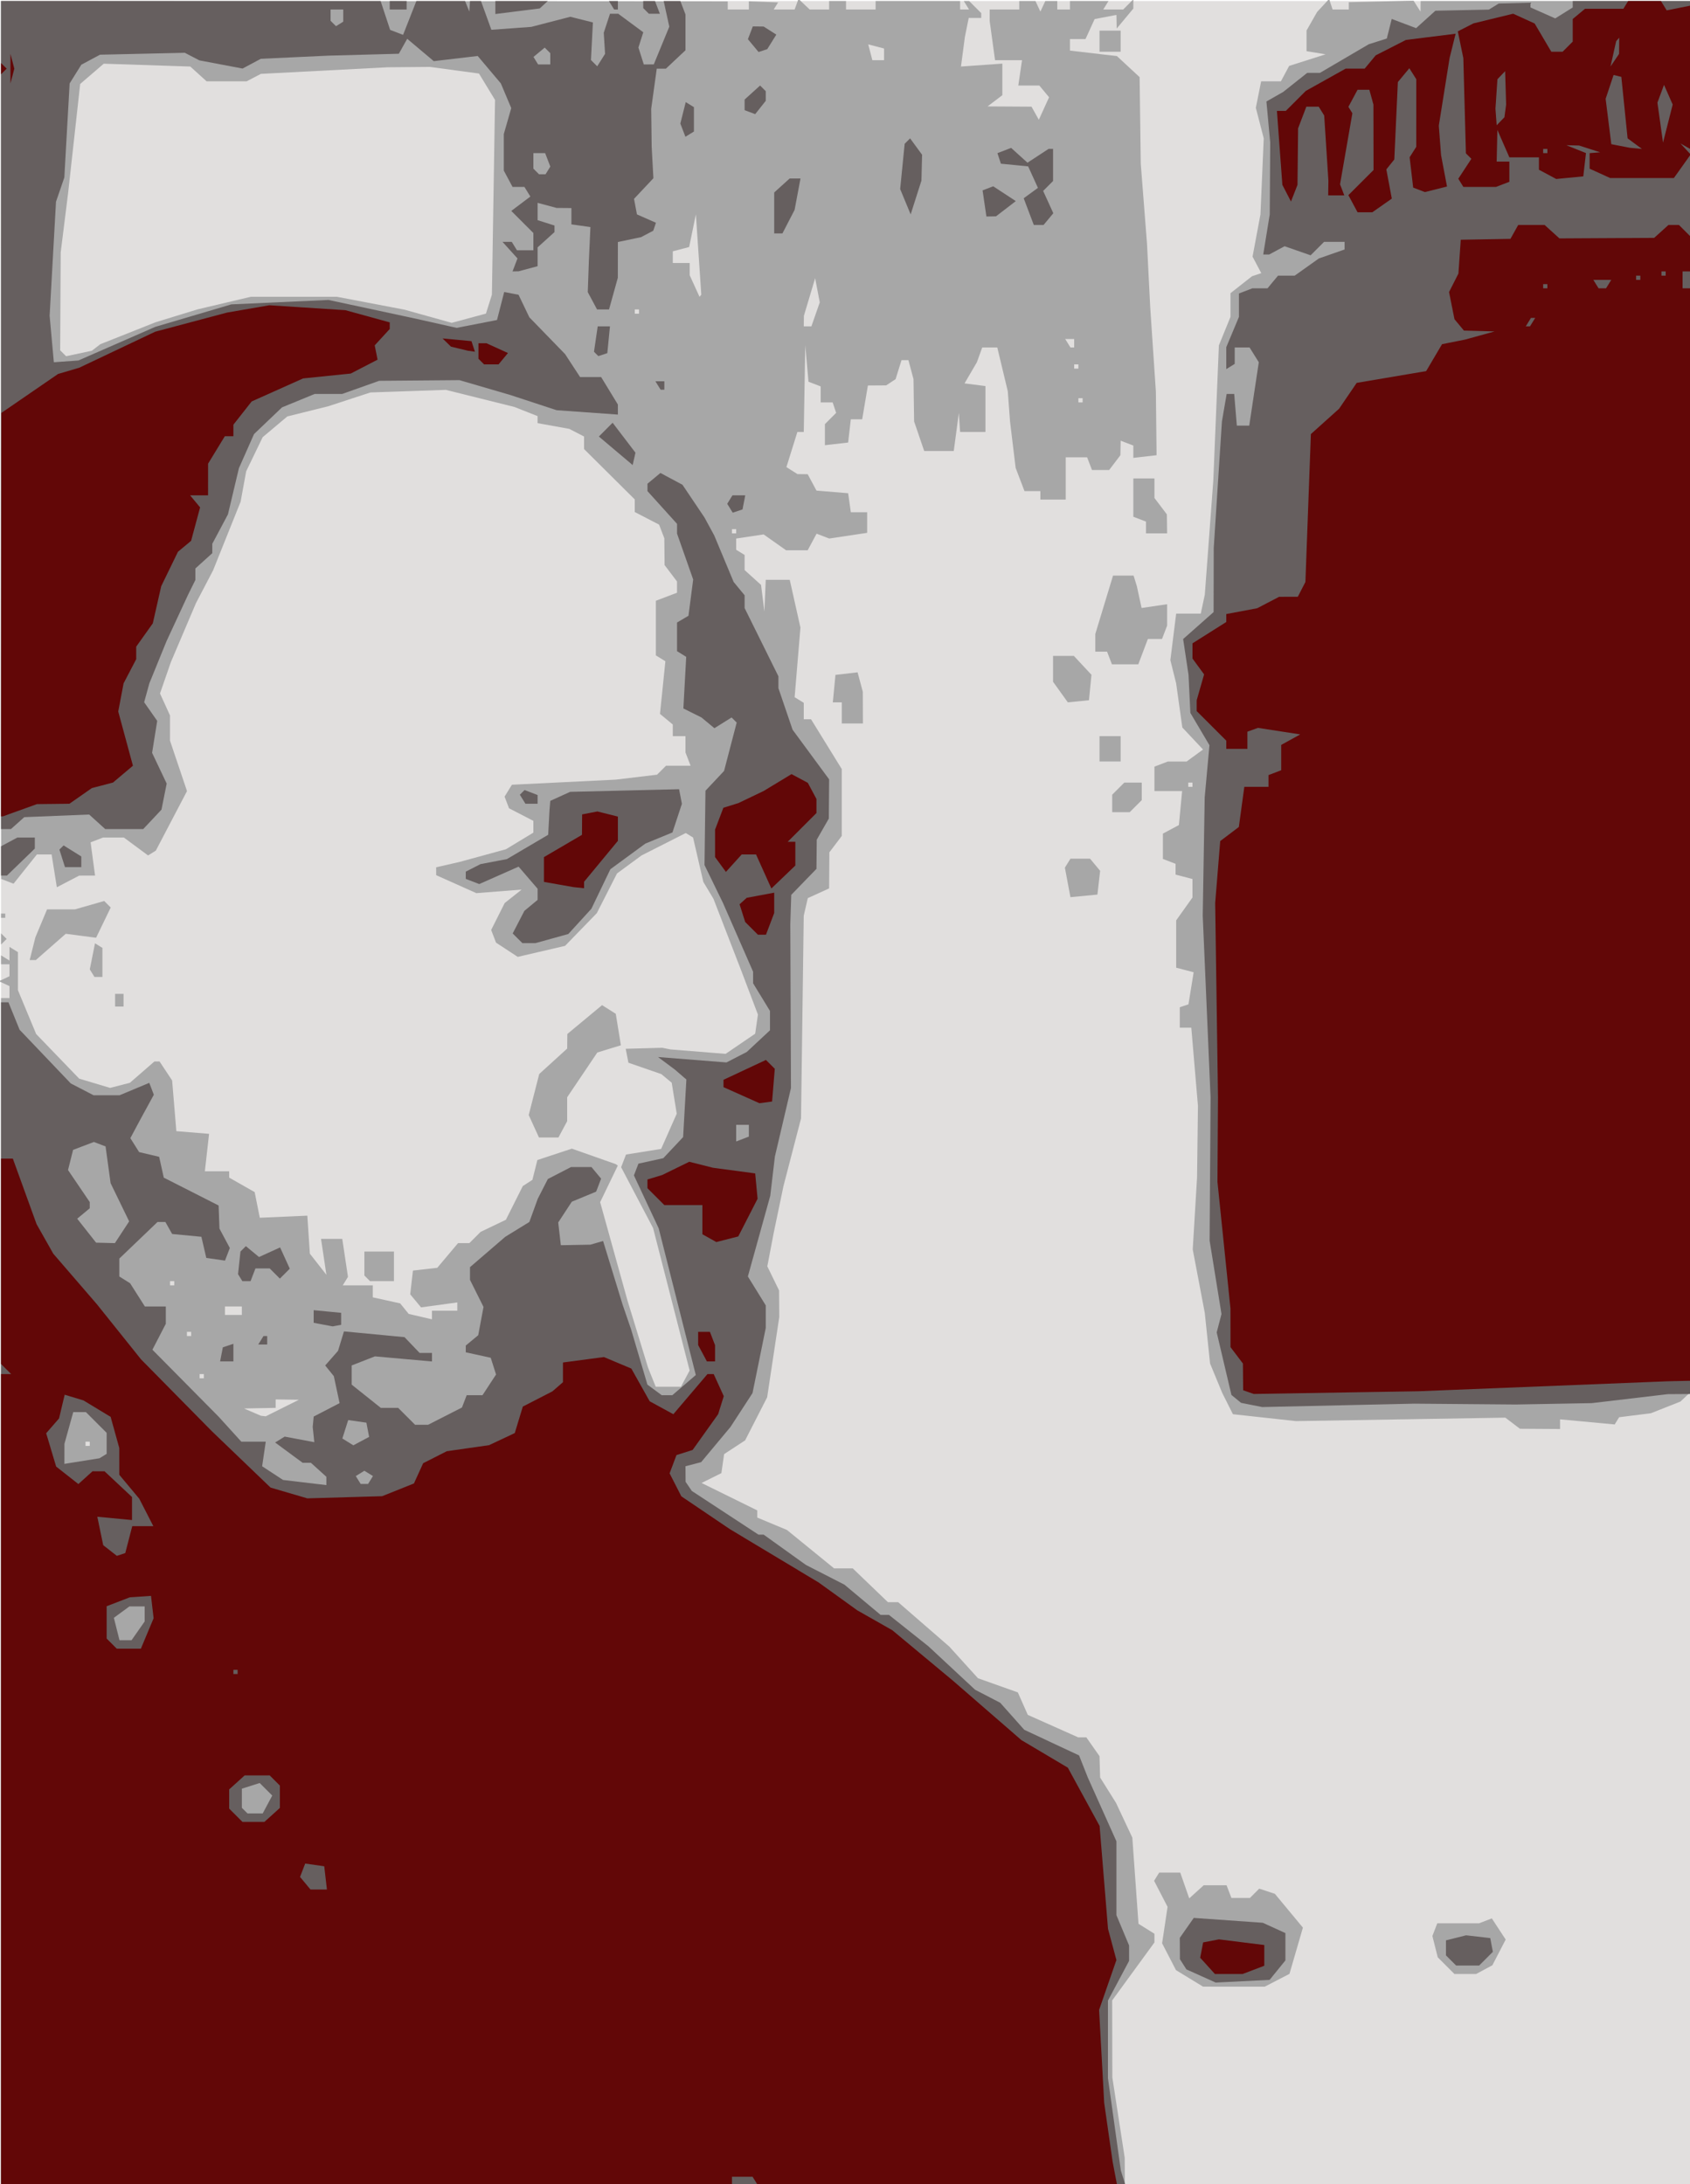 <?xml version="1.0" encoding="UTF-8" standalone="no"?>
<!-- Created with Inkscape (http://www.inkscape.org/) -->

<svg
   version="1.1"
   id="svg1"
   width="533.333"
   height="689.333"
   viewBox="0 0 533.333 689.333"
   sodipodi:docname="raw.svg"
   inkscape:version="1.3 (0e150ed6c4, 2023-07-21)"
   xmlns:inkscape="http://www.inkscape.org/namespaces/inkscape"
   xmlns:sodipodi="http://sodipodi.sourceforge.net/DTD/sodipodi-0.dtd"
   xmlns="http://www.w3.org/2000/svg"
   xmlns:svg="http://www.w3.org/2000/svg">
  <defs
     id="defs1" />
  <sodipodi:namedview
     id="namedview1"
     pagecolor="#505050"
     bordercolor="#eeeeee"
     borderopacity="1"
     inkscape:showpageshadow="0"
     inkscape:pageopacity="0"
     inkscape:pagecheckerboard="0"
     inkscape:deskcolor="#505050"
     showgrid="false"
     inkscape:zoom="0.82996662"
     inkscape:cx="202.41778"
     inkscape:cy="392.18445"
     inkscape:window-width="1840"
     inkscape:window-height="1051"
     inkscape:window-x="-9"
     inkscape:window-y="-9"
     inkscape:window-maximized="1"
     inkscape:current-layer="g1" />
  <g
     inkscape:groupmode="layer"
     inkscape:label="Image"
     id="g1">
    <g
       id="g2"
       transform="translate(0.324,0.333)">
      <path
         style="fill:#e1dfde"
         d="M 0,344.667 V 0 H 266.667 533.333 V 344.667 689.333 H 266.667 0 Z"
         id="path5" />
      <path
         style="fill:#a7a7a7"
         d="M 0,502 V 314.667 h 1.333 1.333 v -1.889 -1.889 l -1.667,-0.778 -1.667,-0.778 1.667,-0.778 1.667,-0.778 v -1.889 -1.889 H 1.333 0 v -1.412 -1.412 l 1.333,0.824 1.333,0.824 v -2.157 -2.157 l 1.333,0.824 1.333,0.824 v 6.007 6.007 l 2.874,6.914 2.874,6.914 6.792,7.046 6.792,7.046 4.879,1.462 4.879,1.462 3.121,-0.807 3.121,-0.807 3.874,-3.368 3.874,-3.368 h 0.805 0.805 l 1.987,3 1.987,3 0.667,8 0.667,8 5.163,0.424 5.163,0.424 -0.666,5.91 -0.666,5.91 h 3.836 3.836 l 0.008,1 0.008,1 4.015,2.285 4.015,2.285 0.809,4.046 0.809,4.046 7.501,-0.331 7.501,-0.331 0.399,6 0.399,6 2.612,3.333 2.612,3.333 -0.849,-5.667 -0.849,-5.667 h 3.352 3.352 l 0.899,5.996 0.899,5.996 -0.826,1.337 -0.826,1.337 h 4.745 4.745 v 1.894 1.894 l 4.314,0.948 4.314,0.948 1.352,1.665 1.352,1.665 3.667,0.852 3.667,0.852 v -1.359 -1.359 h 4 4 v -1.308 -1.308 l -5.718,0.784 -5.718,0.784 -1.711,-2.062 -1.711,-2.062 0.43,-3.747 0.43,-3.747 3.841,-0.439 3.841,-0.439 3.277,-3.895 3.277,-3.895 h 1.786 1.786 l 1.773,-1.773 1.773,-1.773 3.989,-1.909 3.989,-1.909 2.667,-5.318 2.667,-5.318 1.518,-0.983 1.518,-0.983 0.785,-3.127 0.785,-3.127 5.437,-1.794 5.437,-1.794 6.928,2.44 6.928,2.44 0.324,0.233 0.324,0.233 -2.787,5.769 -2.787,5.769 4.297,15.462 4.297,15.462 3.268,10.667 3.268,10.667 1.203,3 1.203,3 h 3.982 3.982 l 1.371,-2.561 1.371,-2.561 -5.765,-22.482 -5.765,-22.482 -5.044,-9.599 -5.044,-9.599 0.768,-2.001 0.768,-2.001 5.546,-0.887 5.546,-0.887 2.46,-5.562 2.46,-5.562 -0.793,-4.887 -0.793,-4.887 -1.636,-1.358 -1.636,-1.358 -5.193,-1.796 -5.193,-1.796 -0.431,-2.201 -0.431,-2.201 5.764,-0.158 5.764,-0.158 1.311,0.262 1.311,0.262 8.689,0.698 8.689,0.698 4.667,-3.181 4.667,-3.181 0.434,-3.018 0.434,-3.018 -2.631,-6.936 -2.631,-6.936 -4.386,-11.333 -4.386,-11.333 -1.601,-2.667 -1.601,-2.667 -1.617,-7.004 -1.617,-7.004 -1.149,-0.71 -1.149,-0.71 -6.985,3.539 -6.985,3.539 -3.868,2.842 -3.868,2.842 -3.185,6.264 -3.185,6.264 -5.013,5.163 -5.013,5.163 -7.463,1.737 -7.463,1.737 -3.425,-2.244 -3.425,-2.244 -0.769,-2.004 -0.769,-2.004 2.135,-4.249 2.135,-4.249 2.678,-2.123 2.678,-2.123 -7.155,0.564 -7.155,0.564 -6.333,-2.837 -6.333,-2.837 v -1.246 -1.246 l 3.667,-0.837 3.667,-0.837 7.333,-2.005 7.333,-2.005 4.333,-2.625 4.333,-2.625 v -1.857 -1.857 l -3.838,-1.985 -3.838,-1.985 -0.705,-1.837 -0.705,-1.837 1.157,-1.879 1.157,-1.879 16.386,-0.805 16.386,-0.805 6.519,-0.781 6.519,-0.781 1.414,-1.414 1.414,-1.414 h 3.876 3.876 l -0.809,-2.109 -0.809,-2.109 v -2.558 -2.558 h -2 -2 v -1.837 -1.837 l -2.019,-1.675 -2.019,-1.675 0.851,-8.307 0.851,-8.307 -1.499,-0.926 -1.499,-0.926 v -8.621 -8.621 l 3.333,-1.267 3.333,-1.267 v -1.778 -1.778 l -1.958,-2.588 -1.958,-2.588 -0.042,-4.224 -0.042,-4.224 -0.828,-2.158 -0.828,-2.158 -3.838,-1.985 -3.838,-1.985 v -1.991 -1.991 l -8,-7.95 -8,-7.95 v -1.978 -1.978 l -2.333,-1.205 -2.333,-1.205 -5,-0.903 -5,-0.903 v -1.111 -1.111 l -3.667,-1.447 -3.667,-1.447 -10.807,-2.694 -10.807,-2.694 -11.916,0.412 -11.916,0.412 -6.611,2.167 -6.611,2.167 -6.489,1.616 -6.489,1.616 -3.889,3.272 -3.889,3.272 -2.601,5.383 -2.601,5.383 -0.878,4.795 -0.878,4.795 -4.345,10.839 -4.345,10.839 -2.697,5.161 -2.697,5.161 -3.971,9.333 -3.971,9.333 -1.708,4.934 -1.708,4.934 1.577,3.462 1.577,3.462 v 3.979 3.979 l 2.683,7.963 2.683,7.963 -4.923,9.398 -4.923,9.398 -1.22,0.754 -1.22,0.754 -3.819,-2.824 -3.819,-2.824 h -3.278 -3.278 l -1.97,0.756 -1.97,0.756 0.703,5.244 0.703,5.244 -2.509,0.008 -2.509,0.008 -3.521,1.837 -3.521,1.837 -0.828,-5.179 -0.828,-5.179 -2.318,3e-5 -2.318,4e-5 -3.685,4.618 -3.685,4.618 L 2.005,277.817 0.045,277.065 0.012,138.517 -0.021,-0.031 114.656,0.037 229.333,0.104 V 1.386 2.667 h 3.333 3.333 V 1.374 0.081 l 4.613,0.173 4.613,0.173 -0.692,1.119 -0.692,1.119 h 3.301 3.301 l 0.611,-1.667 0.611,-1.667 1.767,1.667 1.767,1.667 h 3.067 3.067 V 1.333 0 h 2.667 2.667 v 1.333 1.333 h 4.667 4.667 V 1.333 0 h 13.333 13.333 v 1.333 1.333 h 1.412 1.412 L 304.667,1.333 303.843,0 h 0.841 0.841 l 1.905,1.905 1.905,1.905 v 0.762 0.762 h -1.975 -1.975 l -0.606,3 -0.606,3 -0.617,4.667 -0.617,4.667 6.53,-0.462 6.53,-0.462 v 4.982 4.982 l -2.333,1.771 -2.333,1.771 6.934,0.042 6.934,0.042 1.156,2.065 1.156,2.065 1.617,-3.548 1.617,-3.548 -1.536,-1.851 -1.536,-1.851 h -3.321 -3.321 l 0.587,-4 0.587,-4 h -4.255 -4.255 l -0.848,-6.186 -0.848,-6.186 V 4.481 2.667 h 4.667 4.667 V 1.333 0 h 2.556 2.556 l 0.778,1.667 0.778,1.667 0.778,-1.667 L 329.556,0 h 1.889 1.889 v 1.333 1.333 h 2 2 V 1.333 0 h 6.079 6.079 l -0.824,1.333 -0.824,1.333 h 3.145 3.145 l 1.6,-1.6 1.6,-1.6 V 0.919 2.371 l -2.622,3.148 -2.622,3.148 -0.044,-2.148 -0.044,-2.148 -3.442,0.658 -3.442,0.658 -1.438,3.157 L 342.239,12 h -2.453 -2.453 v 1.816 1.816 l 7.414,0.871 7.414,0.871 3.578,3.318 3.578,3.318 0.181,13.661 0.181,13.661 0.988,12.667 0.988,12.667 0.505,10 0.506,10 0.893,13.333 0.893,13.333 0.108,10 0.108,10 -3.667,0.422 -3.667,0.422 v -1.946 -1.946 l -2,-0.767 -2,-0.767 -0.042,2.291 -0.042,2.291 -1.771,2.333 L 349.706,148 h -2.71 -2.71 l -0.767,-2 -0.767,-2 H 339.375 336 v 6.667 6.667 h -4 -4 V 156 154.667 h -2.505 -2.505 L 321.592,151 320.195,147.333 319.308,140 l -0.887,-7.333 -0.354,-4.764 -0.354,-4.764 -1.656,-6.902 -1.656,-6.902 h -2.378 -2.378 l -0.843,2.333 -0.843,2.333 -1.947,3.333 -1.947,3.333 3.301,0.422 3.301,0.422 V 128.755 136 h -4 -4 l -0.2,-3 -0.2,-3 -0.8,6 -0.8,6 h -4.667 -4.667 l -1.591,-4.667 -1.591,-4.667 L 288.057,126 l -0.093,-6.667 -0.804,-3 -0.804,-3 h -1.088 -1.088 l -0.936,3 -0.936,3 -1.487,0.98 -1.487,0.98 -2.883,0.02 -2.883,0.02 -0.901,5.333 -0.901,5.333 h -1.794 -1.794 l -0.422,3.667 -0.422,3.667 -3.667,0.422 -3.667,0.422 v -3.327 -3.327 l 1.774,-1.774 1.774,-1.774 -0.552,-1.655 -0.552,-1.655 h -1.889 -1.889 v -2.524 -2.524 l -1.92,-0.737 -1.92,-0.737 -0.514,-5.739 -0.514,-5.739 -0.233,13.667 -0.233,13.667 h -1.009 -1.009 l -1.73,5.543 -1.73,5.543 1.739,1.103 1.739,1.103 1.62,0.02 1.62,0.02 1.384,2.586 1.384,2.586 4.996,0.414 4.996,0.414 0.426,3 0.426,3 h 2.574 2.574 v 3.252 3.252 l -5.984,0.897 -5.984,0.897 -1.996,-0.766 -1.996,-0.766 -1.401,2.617 -1.401,2.617 h -3.414 -3.414 l -3.539,-2.499 -3.539,-2.499 -4.333,0.65 -4.333,0.65 v 1.77 1.77 l 1.333,0.824 1.333,0.824 v 2.381 2.381 l 2.593,2.346 2.593,2.346 0.527,4.194 0.527,4.194 0.213,-5 0.213,-5 h 3.788 3.788 l 1.686,7.535 1.686,7.535 -0.915,10.986 -0.915,10.986 1.441,0.891 1.441,0.891 v 2.588 2.588 h 1.144 1.144 l 4.856,7.868 4.856,7.868 v 10.544 10.544 l -1.958,2.588 -1.958,2.588 -0.042,5.695 -0.042,5.695 -3.365,1.533 -3.365,1.533 -0.639,2.771 -0.639,2.771 -0.428,32 -0.428,32 -2.769,10.667 -2.769,10.667 -1.531,7.333 -1.531,7.333 -1.02,5.333 -1.02,5.333 1.856,3.802 1.856,3.802 0.031,4.198 0.031,4.198 -1.912,12.667 -1.912,12.667 -3.473,6.792 -3.473,6.792 -3.319,2.175 -3.319,2.175 -0.43,2.999 -0.43,2.999 -3.128,1.553 -3.128,1.553 8.795,4.33 8.795,4.33 v 1.132 1.132 l 4.68,1.955 4.68,1.955 7.442,6.063 7.442,6.063 h 2.943 2.943 l 5.55,5.333 5.55,5.333 h 1.615 1.615 l 8.063,7 8.063,7 4.529,5 4.529,5 6.289,2.234 6.289,2.234 1.57,3.547 1.57,3.547 7.96,3.552 7.96,3.552 h 1.282 1.282 l 2.076,2.963 2.076,2.963 0.097,3.37 0.098,3.37 2.506,4 2.506,4 2.573,5.481 2.573,5.481 0.973,13.601 0.973,13.601 2.517,1.572 2.517,1.572 v 1.374 1.374 l -6.667,9.144 -6.667,9.144 0.024,12.16 0.024,12.16 1.952,12.667 1.952,12.667 0.024,4.333 0.024,4.333 H 177.333 0 Z m 28,-46.667 v -0.667 h -0.667 -0.667 v 0.667 0.667 h 0.667 0.667 z m 60.762,-11.28 5.238,-2.614 -3.667,-0.053 -3.667,-0.053 v 1.333 1.333 l -5,0.094 -5,0.094 2.667,1.146 2.667,1.146 0.762,0.094 0.762,0.094 z M 64,434 v -0.667 h -0.667 -0.667 v 0.667 0.667 h 0.667 0.667 z m -4,-13.333 v -0.667 h -0.667 -0.667 v 0.667 0.667 h 0.667 0.667 z m 16,-7.333 v -1.333 h -2.667 -2.667 v 1.333 1.333 h 2.667 2.667 z m -21.333,-8.667 v -0.667 h -0.667 -0.667 v 0.667 0.667 h 0.667 0.667 z M 232,167.333 v -0.667 h -0.667 -0.667 V 167.333 168 h 0.667 0.667 z M 341.333,126 v -0.667 h -0.667 -0.667 V 126 v 0.667 h 0.667 0.667 z m -1.333,-10.667 v -0.667 h -0.667 -0.667 V 115.333 116 h 0.667 0.667 z m -310,-6.004 1.333,-1.029 8.72,-3.463 8.72,-3.463 6.613,-2.03 6.613,-2.03 8.416,-1.99 8.416,-1.99 13.584,2.28e-4 13.584,2.29e-4 10.667,2.033 10.667,2.033 7.441,2.079 7.441,2.079 5.407,-1.456 5.407,-1.456 0.942,-2.99 0.942,-2.99 0.494,-30.73 0.494,-30.73 -2.532,-4.163 -2.532,-4.163 -7.751,-1.048 -7.751,-1.048 -6.667,0.058 -6.667,0.058 -20,1.041 -20,1.041 -2.246,1.175 -2.246,1.175 H 71.193 64.877 L 62.302,23 59.727,20.667 46.072,20.218 32.417,19.769 l -3.718,3.198 -3.718,3.198 -1.909,17.251 -1.909,17.251 -1.166,9.333 -1.166,9.333 -0.082,15.444 -0.082,15.444 0.936,0.936 0.936,0.936 4.064,-0.867 4.064,-0.867 z M 338.667,108 v -1.333 h -1.412 -1.412 l 0.824,1.333 0.824,1.333 h 0.588 0.588 z m -81.608,-9.119 1.32,-3.786 -0.729,-3.813 -0.729,-3.813 -1.774,5.932 -1.774,5.932 -0.02,1.667 -0.02,1.667 h 1.203 1.203 z M 201.333,98 V 97.333 h -0.667 -0.667 v 0.667 0.667 h 0.667 0.667 z m 18.804,-18 -0.854,-12.667 -1.063,5.148 -1.063,5.148 -2.579,0.674 -2.579,0.674 v 1.844 1.844 h 2.667 2.667 v 1.937 1.937 l 1.55,3.402 1.55,3.402 0.279,-0.339 0.279,-0.339 z m 58.529,-63.178 v -1.844 l -2.498,-0.653 -2.498,-0.653 0.653,2.498 0.653,2.498 h 1.844 1.845 z m 96.398,607.232 -4.269,-2.603 -2.19,-4.235 -2.19,-4.235 0.863,-5.753 0.863,-5.753 -2.126,-4.11 -2.126,-4.11 0.8,-1.294 0.8,-1.294 h 3.324 3.324 l 1.418,4.067 1.418,4.067 2.284,-2.067 2.284,-2.067 h 3.604 3.604 l 0.767,2 0.767,2 h 2.924 2.924 l 1.466,-1.466 1.466,-1.466 2.468,0.814 2.468,0.814 4.423,5.336 4.423,5.336 -2.122,7.299 -2.122,7.299 -3.902,2.018 -3.902,2.018 -9.733,-0.005 -9.733,-0.005 z m 80.969,-4.02 -2.633,-2.633 -0.844,-3.364 -0.844,-3.364 0.769,-2.003 0.769,-2.003 h 6.599 6.599 l 2.01,-0.771 2.01,-0.771 2.186,3.336 2.186,3.336 -2.101,4.062 -2.101,4.062 -2.565,1.373 -2.565,1.373 h -3.421 -3.421 z m 20.996,-171.202 -2.304,-1.75 -33.03,0.546 -33.03,0.546 -9.951,-1.087 -9.951,-1.087 -1.675,-3.333 -1.675,-3.333 -1.931,-4.667 -1.931,-4.667 -0.836,-8 -0.836,-8 -1.9,-10 -1.9,-10 0.681,-11.333 0.681,-11.333 0.142,-11.333 0.142,-11.333 -1.048,-12.333 -1.048,-12.333 h -1.815 -1.815 v -3.222 -3.222 l 1.365,-0.455 1.365,-0.455 0.822,-5.066 0.822,-5.066 -2.758,-0.721 -2.758,-0.721 v -7.464 -7.464 l 2.571,-3.611 2.571,-3.611 v -2.919 -2.919 l -2.667,-0.697 -2.667,-0.697 v -1.702 -1.702 l -2,-0.767 -2,-0.767 v -3.995 -3.995 l 2.524,-1.351 2.524,-1.351 0.511,-5.363 0.511,-5.363 h -4.369 -4.369 v -3.857 -3.857 l 2.109,-0.809 2.109,-0.809 h 2.969 2.969 l 2.588,-1.893 2.588,-1.893 -3.267,-3.478 -3.267,-3.478 -0.974,-6.963 -0.974,-6.963 -0.913,-3.661 -0.913,-3.661 0.917,-7.339 0.917,-7.339 h 3.879 3.879 l 0.64,-3 0.64,-3 1.338,-18 1.338,-18 0.882,-21.333 0.882,-21.333 1.832,-4.496 1.832,-4.496 v -3.74 -3.74 l 3.4,-2.675 3.4,-2.675 1.458,-0.486 1.458,-0.486 -1.377,-2.603 -1.377,-2.603 1.246,-6.667 1.246,-6.667 0.518,-12 0.518,-12 -1.247,-4.819 -1.247,-4.819 0.836,-4.181 0.836,-4.181 h 3.12 3.12 l 1.302,-2.432 1.302,-2.432 5.745,-1.831 5.745,-1.831 -3,-0.496 -3,-0.496 V 12.556 9.297 l 1.667,-2.93 1.667,-2.93 1.893,-2.04 1.893,-2.04 0.552,1.655 0.552,1.655 h 2.556 2.556 V 1.515 0.363 l 10.22,-0.237 10.22,-0.237 1.093,1.722 1.093,1.722 0.02,-1.667 L 448,0 h 42.667 42.667 v 219.429 219.429 l -1.667,1.571 -1.667,1.571 -4.667,1.847 -4.667,1.847 -5.008,0.628 -5.008,0.628 -0.703,1.138 -0.703,1.138 -8.622,-0.805 -8.622,-0.805 v 1.526 1.526 l -6.333,-0.042 -6.333,-0.042 z M 376,247.333 v -0.667 h -0.667 -0.667 v 0.667 0.667 h 0.667 0.667 z m -260.444,155.778 -0.889,-0.889 v -3.778 -3.778 H 119.333 124 v 4.667 4.667 h -3.778 -3.778 z m 52.59,-47.991 -1.616,-3.547 1.659,-6.473 1.659,-6.473 4.41,-4.013 4.41,-4.013 0.024,-2.301 0.024,-2.301 5.48,-4.552 5.48,-4.552 2.162,1.364 2.162,1.364 0.809,4.97 0.809,4.97 -1.809,0.551 -1.809,0.551 -1.914,0.592 -1.914,0.592 -4.752,7.057 -4.752,7.057 v 3.772 3.772 l -1.38,2.579 -1.38,2.579 h -3.072 -3.072 z M 36,315.333 v -2 h 1.333 1.333 v 2 2 h -1.333 -1.333 z m -7.249,-8.53 -0.739,-1.196 0.823,-4.115 0.823,-4.115 1.171,0.724 1.171,0.724 v 4.588 4.588 h -1.255 -1.255 z m -18.805,-7.73 0.902,-3.593 1.841,-4.407 1.841,-4.407 h 4.41 4.41 l 4.604,-1.32 4.604,-1.32 1.029,1.029 1.029,1.029 -2.308,4.771 -2.308,4.771 -4.786,-0.626 -4.786,-0.626 -4.723,4.147 -4.723,4.147 H 10.013 9.044 Z M 0,296 v -1.778 l 0.889,0.889 0.889,0.889 -0.889,0.889 L 0,297.778 Z m 0,-7.333 v -0.667 H 0.667 1.333 v 0.667 0.667 H 0.667 0 Z m 336.61,-10.501 -0.874,-4.659 0.878,-1.42 0.878,-1.42 h 3.091 3.091 l 1.593,1.919 1.593,1.919 -0.43,3.747 -0.43,3.747 -4.258,0.412 -4.258,0.412 z m 14.057,-24.927 v -2.762 l 1.905,-1.905 1.905,-1.905 h 2.762 2.762 v 2.762 2.762 l -1.905,1.905 -1.905,1.905 h -2.762 -2.762 z m -4,-17.238 v -4 h 3.333 3.333 v 4 4 h -3.333 -3.333 z m -81.333,-11.333 v -3.333 h -1.418 -1.418 l 0.418,-4.333 0.418,-4.333 3.492,-0.405 3.492,-0.405 0.823,3.072 0.823,3.072 0.018,5 0.018,5 h -3.333 -3.333 z m 69,-6.585 -2.333,-3.25 v -4.083 -4.083 h 3.281 3.281 l 2.779,2.983 2.779,2.983 -0.394,4.017 -0.394,4.017 -3.333,0.332 -3.333,0.332 z m 15.482,-10.748 -0.767,-2 h -1.857 -1.857 v -2.793 -2.793 l 2.797,-9.207 2.797,-9.207 h 3.245 3.245 l 0.513,1.667 0.513,1.667 0.747,3.44 0.747,3.44 4.031,-0.592 4.031,-0.592 v 3.376 3.376 l -0.809,2.109 -0.809,2.109 h -2.232 -2.232 l -1.51,4 -1.51,4 h -4.158 -4.158 z m 11.518,-41.191 v -1.857 l -2,-0.767 -2,-0.767 v -6.042 -6.042 h 3.333 3.333 v 3.079 3.078 l 1.958,2.588 1.958,2.588 0.042,3 0.042,3 h -3.333 -3.333 z M 346.667,12.667 V 9.333 h 3.333 3.333 V 12.667 16 h -3.333 -3.333 z"
         id="path4" />
      <path
         style="fill:#665f5f"
         d="M 0,502.667 V 316 h 1.172 1.172 l 1.761,4.333 1.761,4.333 8.068,8.467 8.068,8.467 3.6,1.866 3.6,1.866 h 4.109 4.109 l 4.682,-1.956 4.682,-1.956 0.72,1.875 0.72,1.875 -2.046,3.748 -2.046,3.748 -1.66,3.104 -1.66,3.104 1.387,2.199 1.387,2.199 3.159,0.746 3.159,0.746 0.729,3.285 0.729,3.285 8.653,4.396 8.653,4.396 0.133,3.651 0.133,3.651 1.636,3.057 1.636,3.057 -0.763,1.989 -0.763,1.989 -2.951,-0.427 -2.951,-0.427 -0.774,-3.333 -0.774,-3.333 -4.614,-0.44 -4.614,-0.44 -1.066,-1.893 -1.066,-1.893 h -1.244 -1.244 l -6.023,5.771 -6.023,5.771 v 2.829 2.829 l 1.699,1.066 1.699,1.066 2.332,3.667 2.332,3.667 h 3.303 3.303 v 2.733 2.733 l -2.115,4.09 -2.115,4.09 10.448,10.566 10.448,10.566 3.582,3.944 3.582,3.944 h 3.854 3.854 l -0.57,3.881 -0.57,3.882 3.299,2.161 3.299,2.161 6.835,0.81 6.835,0.81 v -1.312 -1.312 l -2.438,-2.207 -2.438,-2.207 h -1.303 -1.303 l -4.342,-3.203 -4.342,-3.203 1.503,-0.929 1.503,-0.929 4.677,0.877 4.677,0.877 -0.251,-2.412 -0.251,-2.412 0.154,-1.632 0.154,-1.632 4.088,-2.114 4.088,-2.114 -0.909,-4.253 -0.909,-4.253 -1.363,-1.692 -1.363,-1.692 2.026,-2.308 2.026,-2.308 0.936,-3.07 0.936,-3.07 9.555,0.91 9.555,0.91 2.385,2.493 2.385,2.493 h 1.948 1.948 v 1.343 1.343 L 127,428.547 l -9,-0.805 -3.667,1.43 -3.667,1.43 4e-5,3.033 4e-5,3.033 4.595,3.667 4.595,3.667 h 2.738 2.738 l 2.667,2.667 2.667,2.667 h 2.053 2.053 l 5.345,-2.727 5.345,-2.727 0.744,-1.94 0.744,-1.94 h 2.493 2.493 l 2.141,-3.268 2.141,-3.268 -0.838,-2.639 -0.838,-2.639 -3.94,-0.865 -3.94,-0.865 v -1.064 -1.064 l 1.965,-1.631 1.965,-1.631 0.836,-4.459 0.836,-4.459 -2.135,-4.279 -2.135,-4.279 v -2.001 -2.001 l 5.573,-4.795 5.573,-4.795 3.794,-2.334 3.794,-2.334 1.328,-3.666 1.328,-3.666 1.592,-3.114 1.592,-3.114 3.648,-1.886 3.648,-1.886 h 3.236 3.236 l 1.52,1.831 1.52,1.831 -0.785,2.047 -0.785,2.047 -3.839,1.59 -3.839,1.59 -2.146,3.275 -2.146,3.275 0.414,3.59 0.414,3.59 4.667,-0.087 4.667,-0.087 2,-0.579 2,-0.579 3.065,10 3.065,10 1.37,4 1.37,4 2.559,8.667 2.559,8.667 2.261,1.667 2.261,1.667 h 1.671 1.671 l 3.703,-3.185 3.703,-3.185 -5.855,-23.147 -5.855,-23.147 -3.909,-8.354 -3.909,-8.354 0.712,-1.854 0.712,-1.854 3.923,-0.862 3.923,-0.862 3.128,-3.329 3.128,-3.329 0.513,-9.085 0.513,-9.085 -1.807,-1.562 -1.807,-1.562 -2.667,-1.985 -2.667,-1.985 10.799,0.852 10.799,0.852 3.201,-1.651 3.201,-1.651 3.667,-3.42 3.667,-3.42 v -3.052 -3.052 l -2.662,-4.366 -2.662,-4.366 -0.005,-1.832 -0.005,-1.832 -4.747,-10.834 -4.747,-10.834 -2.92,-6 -2.92,-6 0.153,-11.722 0.153,-11.722 2.933,-3.122 2.933,-3.122 1.993,-7.633 1.993,-7.633 -0.806,-0.806 -0.806,-0.806 -2.711,1.693 -2.711,1.693 -2.038,-1.691 -2.038,-1.691 -2.858,-1.426 -2.858,-1.426 0.447,-8.143 0.447,-8.143 -1.447,-0.895 -1.447,-0.895 v -4.522 -4.522 l 1.804,-1.066 1.804,-1.066 0.743,-5.72 0.743,-5.72 -2.547,-7.247 -2.547,-7.247 v -1.538 -1.538 l -4.667,-5.165 -4.667,-5.165 v -1.166 -1.166 l 2.045,-1.698 2.045,-1.698 3.477,1.861 3.477,1.861 3.477,5.168 3.477,5.168 1.541,2.838 1.541,2.838 3.06,7.333 3.06,7.333 1.732,2.105 1.732,2.105 v 2.017 2.017 l 5.333,10.768 5.333,10.768 v 1.873 1.873 l 2.231,6.548 2.231,6.548 5.769,7.837 5.769,7.837 -0.047,6.187 -0.047,6.187 -1.906,3.333 -1.905,3.333 -0.047,4.603 -0.047,4.603 -3.978,4.104 -3.978,4.104 -0.149,4.626 -0.149,4.626 0.104,25.858 0.104,25.858 -2.536,10.808 -2.536,10.808 -0.729,6.188 -0.729,6.188 -3.534,12.737 -3.534,12.737 2.821,4.565 2.821,4.565 v 3.566 3.566 l -2.089,10.277 -2.089,10.277 -3.471,5.333 -3.471,5.333 -4.635,5.562 -4.635,5.562 -2.472,0.646 -2.472,0.646 0.02,2.458 0.02,2.458 0.98,1.438 0.98,1.438 10.518,6.895 10.518,6.895 h 0.82 0.82 l 6.662,4.778 6.662,4.778 6.081,3.116 6.081,3.116 5.712,4.772 5.712,4.772 h 1.316 1.316 l 6.224,4.952 6.224,4.952 7.372,6.862 7.372,6.862 3.961,2.053 3.961,2.053 3.791,4.262 3.791,4.262 8.651,4.048 8.651,4.048 1.381,3.49 1.381,3.49 4.51,10.059 4.51,10.059 v 11.65 11.65 l 2,4.787 2,4.787 v 2.433 2.433 l -3.333,6.269 -3.333,6.269 v 12.236 12.236 l 2.031,14.565 2.031,14.565 0.726,2.333 0.726,2.333 H 177.423 0 Z m 84.083,66.511 1.51,-2.822 -1.981,-1.981 -1.981,-1.981 -2.815,0.894 -2.815,0.894 v 3.021 3.021 l 0.889,0.889 0.889,0.889 h 2.398 2.398 z m -40.826,-54.808 2.076,-2.963 v -2.37 -2.37 h -2.412 -2.412 l -2.451,1.793 -2.451,1.793 0.889,3.541 0.889,3.541 h 1.899 1.899 z m 73.352,-47.611 0.767,-1.241 -1.355,-0.837 -1.355,-0.837 -1.355,0.837 -1.355,0.837 0.767,1.241 0.767,1.241 h 1.176 1.176 z m -84.404,-7.553 1.127,-0.697 v -3.315 -3.315 l -3.273,-3.273 -3.273,-3.273 H 24.79 22.792 l -1.389,5 -1.389,5 -0.007,3.17 -0.007,3.17 5.539,-0.886 5.539,-0.886 z m 83.527,-8.296 -0.427,-2.243 -2.872,-0.411 -2.872,-0.411 -0.924,2.911 -0.924,2.911 1.738,1.074 1.738,1.074 2.486,-1.33 2.486,-1.33 z m -77.546,-62.342 2.249,-3.432 -2.927,-6.024 -2.927,-6.024 -0.795,-5.8 -0.795,-5.8 -1.841,-0.706 -1.841,-0.706 -3.285,1.249 -3.285,1.249 -0.799,3.182 -0.799,3.182 3.428,5.051 3.428,5.051 v 0.984 0.984 l -1.98,1.643 -1.98,1.643 2.98,3.78 2.98,3.78 2.969,0.074 2.969,0.074 z M 236,356.524 v -1.857 h -2 -2 v 2.625 2.625 l 2,-0.767 2,-0.767 z m 142.71,266.772 -4.624,-2.078 -1.023,-1.609 -1.023,-1.609 -0.02,-3.37 -0.02,-3.37 2.204,-3.147 2.204,-3.147 10.886,0.768 10.886,0.768 3.576,1.629 3.576,1.629 v 4.305 4.305 l -2.489,3.073 -2.489,3.073 -8.511,0.428 -8.511,0.428 z m 78.89,-4.896 -1.6,-1.6 v -2.375 -2.375 l 3.172,-0.796 3.172,-0.796 3.816,0.437 3.816,0.437 0.411,2.171 0.411,2.171 -2.162,2.162 -2.162,2.162 h -3.638 -3.638 z m -62.933,-175.325 -3.333,-0.664 -1.521,-1.248 -1.521,-1.248 -2.324,-9.87 -2.324,-9.87 0.757,-2.896 0.757,-2.896 -1.873,-11.583 -1.873,-11.583 0.149,-22.608 0.149,-22.608 -1.236,-28.667 -1.236,-28.667 0.31,-18.667 0.31,-18.667 0.751,-8.236 0.751,-8.236 -3.013,-5.097 -3.013,-5.097 -0.288,-6 -0.288,-6 -0.852,-5.657 -0.852,-5.657 4.806,-4.255 4.806,-4.255 0.021,-10.088 0.021,-10.088 1.295,-20 1.295,-20 0.745,-4.333 L 386.787,124 h 1.192 1.192 l 0.414,5 0.414,5 h 1.957 1.957 l 1.508,-10 1.508,-10 -1.452,-2.333 -1.452,-2.333 h -2.346 -2.346 v 2.588 2.588 l -1.333,0.824 -1.333,0.824 v -3.455 -3.455 l 2,-4.787 2,-4.787 v -3.695 -3.695 l 2.109,-0.809 2.109,-0.809 h 2.394 2.394 l 1.66,-2 1.66,-2 h 2.631 2.631 l 3.814,-2.715 3.814,-2.715 4.059,-1.415 4.059,-1.415 v -1.203 -1.203 h -3.238 -3.238 l -2.121,2.121 -2.121,2.121 -4.105,-1.431 -4.105,-1.431 -2.447,1.31 -2.447,1.31 h -0.928 -0.928 l 1.031,-6.333 1.031,-6.333 0.074,-11.333 0.074,-11.333 -0.598,-6.486 -0.598,-6.486 2.656,-1.514 2.656,-1.514 3.78,-3 3.78,-3 h 2.007 2.007 l 7.712,-4.52 7.712,-4.52 2.842,-0.902 2.842,-0.902 0.775,-3.089 0.775,-3.089 3.849,1.453 3.849,1.453 3.045,-2.752 3.045,-2.752 8.436,-0.174 8.436,-0.174 1.557,-0.962 1.557,-0.962 5.007,-0.126 5.007,-0.126 V 1.269 2.016 l 3.906,1.729 3.906,1.729 2.761,-1.724 2.761,-1.724 V 1.013 0 h 18.667 18.667 v 219.809 219.809 l -3.667,0.025 -3.667,0.025 -12,1.415 -12,1.415 -12,0.218 -12,0.218 -16,-0.134 -16,-0.134 -24,0.537 -24,0.537 z m -325.098,-15.964 0.431,-2.223 1.667,-0.555 1.667,-0.555 v 2.778 2.778 H 71.236 69.138 Z m 12.431,-4.444 0.824,-1.333 h 0.588 0.588 v 1.333 1.333 h -1.412 -1.412 z m 19.667,-4.951 -3,-0.568 v -1.992 -1.992 L 103,413.582 l 4.333,0.418 v 1.889 1.889 L 106,418.031 l -1.333,0.253 z m -26.189,-14.815 -0.679,-1.099 0.381,-3.57 0.381,-3.57 0.855,-0.855 0.855,-0.855 2.072,1.719 2.072,1.719 3.328,-1.516 3.328,-1.516 1.529,3.357 1.529,3.357 -1.564,1.564 -1.564,1.564 -1.6,-1.6 -1.6,-1.6 H 82.543 80.285 l -0.767,2 -0.767,2 h -1.296 -1.296 z m 87.524,-107.099 -1.532,-1.532 1.844,-3.565 1.844,-3.565 2.088,-1.733 2.088,-1.733 v -1.762 -1.762 l -3,-3.483 -3,-3.483 -6.207,2.748 -6.207,2.748 -2.126,-0.816 -2.126,-0.816 v -1.144 -1.144 l 2.333,-1.192 2.333,-1.192 4.147,-0.784 4.147,-0.784 6.52,-3.839 6.52,-3.839 0.211,-3.899 0.211,-3.899 0.123,-1.453 0.123,-1.453 3.124,-1.423 3.124,-1.423 17.199,-0.416 17.199,-0.416 0.443,2.303 0.443,2.303 -1.491,4.518 -1.491,4.518 -4.275,1.759 -4.275,1.759 -5.522,4.046 -5.522,4.046 -2.994,6.236 -2.994,6.236 -3.641,3.986 -3.641,3.986 -5.177,1.437 -5.177,1.437 -2.067,0.007 -2.067,0.007 z M 0,271.38 v -4.62 l 2.579,-1.38 2.579,-1.38 h 2.754 2.754 v 1.738 1.738 l -4.397,4.262 -4.397,4.262 H 0.937 0 Z m 19.301,-0.814 -0.878,-2.767 0.659,-0.659 0.659,-0.659 2.797,1.746 2.797,1.746 v 1.679 1.679 H 22.757 20.18 Z M 0,130.667 V 0 h 59.897 59.897 l 1.501,4.549 1.501,4.549 2.043,0.784 2.043,0.784 2.095,-5.333 L 131.071,0 h 7.687 7.687 l 0.673,1.667 0.673,1.667 0.105,-1.667 L 148,0 h 1.732 1.732 l 1.64,4.535 1.64,4.535 6.295,-0.459 6.295,-0.459 6.166,-1.596 6.166,-1.596 3.56,0.893 3.56,0.893 -0.307,5.934 -0.307,5.934 0.987,0.987 0.987,0.987 1.238,-1.961 1.238,-1.961 -0.205,-3.333 -0.205,-3.333 0.985,-3 0.985,-3 h 1.297 1.297 l 3.954,2.924 3.954,2.924 -0.765,2.41 -0.765,2.41 0.846,2.667 0.846,2.667 1.577,-0.005 1.577,-0.005 2.448,-5.954 2.448,-5.954 L 210.009,4.041 209.121,0 h 2.63 2.63 l 0.809,2.109 0.809,2.109 v 5.659 5.659 l -3.086,2.899 -3.086,2.899 h -1.446 -1.446 l -0.876,6.333 -0.876,6.333 0.074,6 0.074,6 0.271,4.96 0.271,4.96 -3.057,3.254 -3.057,3.254 0.462,2.452 0.462,2.452 2.997,1.318 2.997,1.318 -0.418,1.253 -0.418,1.253 -1.921,1.016 -1.921,1.016 -3.667,0.771 -3.667,0.771 -0.007,5.641 -0.007,5.641 -1.389,5 -1.389,5 h -1.89 -1.89 l -1.465,-2.737 -1.465,-2.737 0.176,-4.93 0.176,-4.93 0.242,-5.333 0.242,-5.333 -3,-0.426 -3,-0.426 v -2.574 -2.574 l -2.333,-0.018 -2.333,-0.018 -3,-0.804 -3,-0.804 v 2.732 2.732 l 2.667,0.846 2.667,0.846 v 1.037 1.037 l -2.667,2.413 -2.667,2.413 v 2.971 2.971 l -3,0.804 -3,0.804 -0.958,0.018 -0.958,0.018 0.787,-2.05 0.787,-2.05 -2.368,-2.617 -2.368,-2.617 h 1.461 1.461 l 0.824,1.333 0.824,1.333 h 2.588 2.588 v -2.727 -2.727 l -3.486,-3.486 -3.486,-3.486 3.011,-2.271 3.011,-2.271 -0.937,-1.516 -0.937,-1.516 h -1.874 -1.874 l -1.38,-2.579 -1.38,-2.579 v -5.763 -5.763 l 1.175,-4.097 1.175,-4.097 -1.641,-3.894 -1.641,-3.894 -3.651,-4.331 -3.651,-4.331 -6.935,0.815 -6.935,0.815 -4.191,-3.527 -4.191,-3.527 -1.32,2.359 -1.32,2.359 -11.103,0.299 -11.103,0.299 -10.676,0.497 -10.676,0.497 -2.878,1.54 -2.878,1.54 -6.815,-1.292 -6.815,-1.292 -2.297,-1.195 -2.297,-1.195 -13.382,0.302 -13.382,0.302 -2.951,1.579 -2.951,1.579 -1.844,2.953 -1.844,2.953 -0.837,14.841 -0.837,14.841 -1.314,3.825 -1.314,3.825 -1.006,18 -1.006,18 0.667,7.333 0.667,7.333 3.875,-0.28 3.875,-0.28 12.125,-5.306 12.125,-5.306 12,-3.546 12,-3.546 15.333,-0.699 15.333,-0.699 13.333,2.859 13.333,2.859 6.898,1.547 6.898,1.547 6.361,-1.242 6.361,-1.242 1.135,-4.419 1.135,-4.419 2.263,0.436 2.263,0.436 1.705,3.557 1.705,3.557 5.639,5.808 5.639,5.808 2.364,3.619 2.364,3.619 h 3.322 3.322 l 2.642,4.333 2.642,4.333 0.005,1.589 0.005,1.589 -9.667,-0.689 -9.667,-0.689 -7.333,-2.408 -7.333,-2.408 -8,-2.335 -8,-2.335 -12.667,0.106 -12.667,0.106 -5.834,2.071 -5.834,2.071 h -4.336 -4.336 l -5.163,2.121 -5.163,2.121 -4.414,4.212 -4.414,4.212 -2.384,5.38 -2.384,5.38 -1.731,7.287 -1.731,7.287 -2.47,4.647 -2.47,4.647 v 1.48 1.48 l -2.667,2.413 -2.667,2.413 v 1.811 1.811 l -1.146,2.315 -1.146,2.315 -3.404,7.333 -3.404,7.333 -2.715,6.667 -2.715,6.667 -0.821,2.986 -0.821,2.986 2.06,2.941 2.06,2.941 -0.807,5.044 -0.807,5.044 2.302,4.85 2.302,4.85 -0.823,4.115 -0.823,4.115 -2.879,3.064 -2.879,3.064 h -5.996 -5.996 l -2.537,-2.296 -2.537,-2.296 -10.235,0.414 -10.235,0.414 -2.105,1.881 -2.105,1.881 H 1.562 0 Z m 172.592,-77.213 0.75,-1.213 -0.814,-2.12 -0.814,-2.12 h -1.857 -1.857 v 2.444 2.444 l 0.889,0.889 0.889,0.889 h 1.032 1.032 z m 0.741,-35.231 v -1.778 l -0.877,-0.877 -0.877,-0.877 -1.775,1.473 -1.775,1.473 0.731,1.182 0.731,1.182 h 1.921 1.921 z M 108,4.588 V 2.667 h -2 -2 V 4.444 6.222 l 0.853,0.853 0.853,0.853 1.147,-0.709 L 108,6.509 Z m 56.612,247.323 -0.879,-1.422 0.743,-0.743 0.743,-0.743 2.058,0.79 2.058,0.79 v 1.375 1.375 h -1.921 -1.921 z m 65.432,-91.841 -0.868,-1.404 0.824,-1.333 L 230.824,156 h 2.019 2.019 l -0.431,2.223 -0.431,2.223 -1.544,0.514 -1.544,0.514 z m -36.044,-18.133 -5.333,-4.502 2.171,-2.174 2.171,-2.174 3.605,4.727 3.605,4.727 -0.443,1.949 -0.443,1.949 z M 207.333,121.333 206.509,120 h 1.412 1.412 v 1.333 1.333 h -0.588 -0.588 z m -19.52,-9.965 -0.687,-0.687 0.588,-4.008 0.588,-4.008 h 1.933 1.933 l -0.418,4.231 -0.418,4.231 -1.417,0.464 -1.417,0.464 z m 56.187,-44.495 v -6.46 l 2.438,-2.207 2.438,-2.207 h 1.71 1.71 l -0.929,4.954 -0.929,4.954 -1.92,3.713 -1.92,3.713 h -1.299 -1.299 z m 80.328,-0.419 -1.59,-4.212 2.245,-1.642 2.245,-1.642 -1.544,-3.39 -1.544,-3.39 -4.3,-0.423 -4.3,-0.423 -0.547,-1.666 -0.547,-1.666 2.161,-0.829 2.161,-0.829 2.583,2.337 2.583,2.337 3.321,-2.176 3.321,-2.176 h 0.714 0.714 v 5.067 5.067 l -1.564,1.564 -1.564,1.564 1.603,3.519 1.603,3.519 -1.536,1.851 -1.536,1.851 h -1.544 -1.544 z m -13.964,-2.578 -0.605,-4.124 1.679,-0.644 1.679,-0.644 3.565,2.336 3.565,2.336 -3.124,2.403 -3.124,2.403 -1.515,0.03 -1.515,0.03 z m -24.96,-0.543 -1.653,-4 0.71,-7.14 0.71,-7.14 0.858,-0.858 0.858,-0.858 1.891,2.586 1.891,2.586 -0.102,4.078 -0.102,4.078 -1.702,5.333 -1.702,5.333 z m -70.224,-22.585 -0.801,-2.087 0.85,-3.385 0.85,-3.385 1.294,0.8 1.294,0.8 v 3.843 3.843 l -1.343,0.83 -1.343,0.83 z m 21.153,-5.679 -1.667,-0.624 v -1.682 -1.682 l 2.442,-2.21 2.442,-2.21 0.892,0.892 0.892,0.892 v 1.523 1.523 l -1.667,2.101 -1.667,2.101 z m 1.051,-21.007 -1.683,-2.027 0.774,-2.017 0.774,-2.017 1.709,0.02 1.709,0.02 2,1.275 2,1.275 -1.429,2.292 -1.429,2.292 -1.371,0.457 -1.371,0.457 z M 156,2.046 V 0 h 8.267 8.267 l -1.267,1.168 -1.267,1.168 -7,0.878 -7,0.878 z M 203.556,3.111 202.667,2.222 V 1.111 0 h 1.857 1.857 l 0.767,2 0.767,2 h -1.736 -1.736 z M 122.667,1.333 V 0 H 125.333 128 v 1.333 1.333 h -2.667 -2.667 z m 70,0 L 191.843,0 h 1.412 1.412 v 1.333 1.333 h -0.588 -0.588 z"
         id="path3" />
      <path
         style="fill:#620707"
         d="m 0,561.333 v -128 h 1.6 1.6 l -1.6,-1.6 L 0,430.133 v -32.4 -32.4 h 1.865 1.865 l 3.742,10.333 3.742,10.333 2.636,4.667 2.636,4.667 6.902,8 6.902,8 6.939,8.667 6.939,8.667 11.169,11.333 11.169,11.333 9.282,8.913 9.282,8.913 5.799,1.697 5.799,1.697 11.8,-0.341 11.8,-0.341 5.019,-2.008 5.019,-2.008 1.457,-3.197 1.457,-3.197 3.724,-1.891 3.724,-1.891 6.667,-0.955 6.667,-0.955 4.064,-1.909 4.064,-1.909 1.269,-4.182 1.269,-4.182 4.667,-2.398 4.667,-2.398 1.667,-1.449 1.667,-1.449 v -3.109 -3.109 l 6.467,-0.858 6.467,-0.858 4.324,1.818 4.324,1.818 2.895,5.161 2.895,5.161 3.733,2.04 3.733,2.04 5.386,-6.333 5.386,-6.333 h 0.981 0.981 l 1.589,3.487 1.589,3.487 -0.887,2.847 -0.887,2.847 -4.03,5.643 -4.03,5.643 -2.544,0.807 -2.544,0.807 -1.086,2.883 -1.086,2.883 1.853,3.626 1.853,3.626 7.653,5.175 7.653,5.175 14,8.412 14,8.412 6.115,4.407 6.115,4.407 5.521,3.136 5.521,3.136 9.504,7.91 9.504,7.91 10.86,9.426 10.86,9.426 7.333,4.355 7.333,4.355 5.011,9.194 5.011,9.194 1.326,16.23 1.326,16.23 1.327,4.928 1.327,4.928 -2.732,7.868 -2.732,7.868 0.801,14.667 0.801,14.667 1.34,9.333 1.34,9.333 0.7,3.667 0.7,3.667 h -56.694 -56.694 l -0.824,-1.333 -0.824,-1.333 h -3.255 -3.255 v 1.333 1.333 H 115.333 0 Z m 102.422,31 -0.422,-3.667 -3.006,-0.427 -3.006,-0.427 -0.81,2.111 -0.81,2.11 1.646,1.983 1.646,1.983 h 2.592 2.592 z M 85.562,572.46 l 2.438,-2.207 v -3.527 -3.527 l -1.6,-1.6 -1.6,-1.6 h -3.962 -3.962 l -2.438,2.207 -2.438,2.207 v 3.031 3.031 l 2.095,2.095 2.095,2.095 h 3.466 3.466 z M 74.667,527.333 v -0.667 h -0.667 -0.667 v 0.667 0.667 h 0.667 0.667 z m -28.523,-12.137 2.007,-4.804 -0.409,-3.529 -0.409,-3.529 -3.333,0.221 -3.333,0.222 -3.667,1.412 -3.667,1.412 v 5.1 5.1 l 1.6,1.6 1.6,1.6 h 3.801 3.801 z m -5.833,-29.62 1.099,-4.243 h 3.329 3.329 l -2.222,-4.333 -2.222,-4.333 -3.146,-3.769 -3.146,-3.769 -0.007,-4.231 -0.007,-4.231 -1.365,-4.916 -1.365,-4.916 -4.294,-2.599 -4.294,-2.599 -2.956,-0.894 -2.956,-0.894 -0.89,3.742 -0.89,3.742 -2.031,2.337 -2.031,2.337 1.575,5.258 1.575,5.258 3.507,2.759 3.507,2.759 2.233,-2.02 2.233,-2.02 1.895,0.006 1.895,0.006 4.333,4.061 4.333,4.061 v 3.634 3.634 l -5.473,-0.522 -5.473,-0.522 0.931,4.487 0.931,4.487 2.155,1.685 2.155,1.685 1.326,-0.442 1.326,-0.442 z m 340.446,134.523 -2.324,-2.567 0.466,-2.417 0.466,-2.417 2.494,-0.48 2.494,-0.48 7.157,0.894 7.157,0.894 v 3.27 3.27 l -3.42,1.3 -3.42,1.3 h -4.373 -4.373 z m 12.91,-181.075 -1.667,-0.58 -0.042,-4.222 -0.042,-4.222 -1.958,-2.588 -1.958,-2.588 -0.003,-6.078 -0.003,-6.079 -2.054,-20 -2.054,-20 0.084,-13.333 0.084,-13.333 -0.444,-30.667 -0.444,-30.667 0.794,-9.776 0.794,-9.776 2.939,-2.224 2.939,-2.224 0.865,-6.333 0.865,-6.333 H 396.181 400 v -1.857 -1.857 l 2,-0.767 2,-0.767 v -3.995 -3.995 l 3,-1.657 3,-1.657 -6.667,-1.031 -6.667,-1.031 -1.667,0.599 -1.667,0.599 v 2.709 2.709 h -3.333 -3.333 v -1.289 -1.289 l -4.667,-4.667 -4.667,-4.667 v -1.72 -1.72 l 1.168,-4.071 1.168,-4.071 -1.834,-2.508 -1.834,-2.508 v -2.395 -2.395 l 5.333,-3.367 5.333,-3.367 v -1.256 -1.256 l 4.876,-0.915 4.876,-0.915 3.457,-1.804 3.457,-1.804 2.953,-0.008 2.953,-0.008 1.2,-2.333 1.2,-2.333 L 412.503,160 l 0.863,-23.333 4.448,-4 4.448,-4 2.781,-4.083 2.781,-4.083 10.958,-1.854 10.958,-1.854 2.509,-4.252 2.509,-4.252 3.62,-0.72 3.62,-0.72 4.667,-1.289 4.667,-1.289 -4.837,-0.136 -4.837,-0.136 -1.489,-1.794 -1.489,-1.794 -0.857,-4.286 -0.857,-4.286 1.48,-2.92 1.48,-2.92 0.369,-5.333 0.369,-5.333 7.839,-0.14 7.839,-0.14 1.227,-2.193 1.227,-2.193 h 4.162 4.162 l 2.342,2.12 2.342,2.12 14.948,-0.081 14.948,-0.081 2.253,-2.039 2.253,-2.039 h 1.657 1.657 l 1.905,1.905 1.905,1.905 v 5.429 5.429 h -1.333 -1.333 v 2.667 2.667 h 1.304 1.304 l 0.039,172.39 0.039,172.39 -3.676,0.079 -3.676,0.079 -39.333,1.574 -39.333,1.574 -26,0.427 -26,0.427 z m 89.667,-337.691 0.824,-1.333 h -0.667 -0.667 l -0.824,1.333 -0.824,1.333 h 0.667 0.667 z m 4.667,-11.333 v -0.667 h -0.667 -0.667 v 0.667 0.667 h 0.667 0.667 z m 19.333,-0.667 0.824,-1.333 h -2.824 -2.824 l 0.824,1.333 0.824,1.333 h 1.176 1.176 z m 10,-2 v -0.667 h -0.667 -0.667 v 0.667 0.667 h 0.667 0.667 z m 8,-1.333 v -0.667 h -0.667 -0.667 v 0.667 0.667 h 0.667 0.667 z M 221.38,426.754 220,424.175 v -2.088 -2.088 h 1.857 1.857 l 0.809,2.109 0.809,2.109 v 2.558 2.558 h -1.286 -1.286 z m 2.153,-36.323 -2.2,-1.231 v -4.6 -4.6 h -6 -6 l -2.667,-2.667 -2.667,-2.667 v -1.375 -1.375 l 2.333,-0.71 2.333,-0.71 4.259,-2.085 4.259,-2.085 3.741,0.943 3.741,0.943 6.667,0.894 6.667,0.894 0.377,4 0.377,4 -3.044,5.945 -3.044,5.945 -3.467,0.887 -3.467,0.887 z m 10.134,-45.122 -5.667,-2.534 v -1.16 -1.16 l 6.693,-3.135 6.693,-3.135 1.398,1.398 1.398,1.398 -0.424,5.165 -0.424,5.165 -2,0.266 -2,0.266 z m 3.183,-52.651 -2.008,-2.008 -0.886,-2.793 -0.886,-2.793 1.132,-1.023 1.132,-1.023 4.333,-0.81 4.333,-0.81 v 3.213 3.213 l -1.3,3.42 -1.3,3.42 h -1.271 -1.271 z m -60.849,-13.834 -4.667,-0.824 v -3.912 -3.912 l 6,-3.516 6,-3.516 0.026,-3.225 0.026,-3.225 2.413,-0.465 2.413,-0.465 3.228,0.81 3.228,0.81 v 3.829 3.829 l -5.333,6.454 -5.333,6.454 v 1.024 1.024 l -1.667,-0.176 -1.667,-0.176 z m 64.684,-4.119 -2.422,-5.372 h -2.258 -2.258 l -2.493,2.755 -2.493,2.755 -1.713,-2.343 -1.713,-2.343 v -4.325 -4.325 l 1.313,-3.454 1.313,-3.454 2.353,-0.73 2.353,-0.73 4,-1.915 4,-1.915 4.401,-2.665 4.401,-2.665 2.568,1.375 2.568,1.375 1.364,2.548 1.364,2.548 v 2.221 2.221 l -4.533,4.533 -4.533,4.533 h 1.2 1.2 v 3.751 3.751 l -3.78,3.622 -3.78,3.622 z M 0.042,193.667 0.085,130 l 8.958,-6.154 8.958,-6.154 3.333,-0.982 3.333,-0.982 12,-5.691 12,-5.691 11.333,-3.015 11.333,-3.015 6.667,-1.156 6.667,-1.156 12,0.778 12,0.778 7,1.924 7,1.924 v 1.045 1.045 l -2.372,2.585 -2.372,2.585 0.455,2.256 0.455,2.256 -4.233,2.189 -4.233,2.189 -7.517,0.769 -7.517,0.769 -8.116,3.633 -8.116,3.633 -2.884,3.666 -2.884,3.666 v 1.82 1.82 h -1.353 -1.353 l -2.642,4.333 -2.642,4.333 -0.005,5 -0.005,5 h -2.83 -2.83 l 1.575,1.898 1.575,1.898 -1.422,5.28 -1.422,5.28 -2.07,1.718 -2.07,1.718 -2.643,5.437 -2.643,5.437 -1.328,5.864 -1.328,5.864 -2.617,3.675 -2.617,3.675 v 1.975 1.975 l -1.993,3.819 -1.993,3.819 -0.843,4.441 -0.843,4.441 2.317,8.558 2.317,8.558 -3.148,2.656 -3.148,2.656 -3.333,0.872 -3.333,0.872 -3.539,2.472 -3.539,2.472 -5.128,0.059 -5.128,0.059 -5.333,1.921 -5.333,1.921 -0.333,0.02 L 0,257.333 Z M 151.556,113.778 150.667,112.889 V 110.444 108 h 1.271 1.271 l 3.386,1.543 3.386,1.543 -1.486,1.791 -1.486,1.791 h -2.281 -2.281 z m -6.889,-4.062 -2.667,-0.641 -1.333,-1.299 -1.333,-1.299 4.564,0.428 4.564,0.428 0.547,1.667 0.547,1.667 -1.111,-0.155 -1.111,-0.155 z m 281.981,-45.752 -1.447,-2.703 3.971,-3.971 3.971,-3.971 -0.018,-10.326 -0.018,-10.326 -0.643,-2.333 -0.643,-2.333 h -1.863 -1.863 l -1.442,2.694 -1.442,2.694 0.626,1.013 0.626,1.013 -1.945,11.208 -1.945,11.208 0.672,1.751 0.672,1.751 h -2.542 -2.542 l 0.031,-2.333 0.031,-2.333 -0.662,-10.269 -0.662,-10.269 -0.864,-1.398 -0.864,-1.398 h -1.954 -1.954 l -1.3,3.42 -1.3,3.42 -0.094,8.913 -0.094,8.913 -1.03,2.637 -1.03,2.637 -1.36,-2.637 -1.36,-2.637 -0.857,-11.667 -0.857,-11.667 h 1.402 1.402 l 3.152,-3.152 3.152,-3.152 6.289,-3.515 6.289,-3.515 h 3.002 3.002 l 1.741,-2.097 1.741,-2.097 4.77,-2.433 4.77,-2.433 7.842,-0.98 7.842,-0.98 -0.953,3.844 -0.953,3.844 -1.7,10.667 -1.7,10.667 0.358,4.667 0.358,4.667 0.936,4.934 0.936,4.934 -3.494,0.877 -3.494,0.877 -1.845,-0.708 -1.845,-0.708 -0.559,-4.787 -0.559,-4.787 1.047,-1.649 1.047,-1.649 V 35.333 24.667 l -1.097,-1.73 -1.097,-1.73 -1.811,2.182 -1.811,2.182 -0.56,12.215 -0.56,12.215 -1.258,1.566 -1.258,1.566 0.865,4.609 0.865,4.609 -3.082,2.159 -3.082,2.159 h -2.323 -2.323 z m 34.043,-6.593 -0.801,-1.296 2.06,-3.144 2.06,-3.144 -0.859,-0.859 -0.859,-0.859 -0.408,-15.035 -0.408,-15.035 -0.872,-4.215 -0.872,-4.215 2.467,-1.26 2.467,-1.26 6.266,-1.528 6.266,-1.528 3.393,1.546 3.393,1.546 2.629,4.456 L 489.243,16 h 1.778 1.778 l 1.6,-1.6 1.6,-1.6 V 9.23 5.66 l 1.937,-1.608 1.937,-1.608 h 6.053 6.053 L 512.735,1.222 513.491,0 h 5.176 5.176 l 0.907,1.468 0.907,1.468 3.838,-0.768 L 533.333,1.4 v 22.712 22.712 l -1.667,-0.941 -1.667,-0.941 1.609,1.738 1.609,1.738 -2.647,3.717 -2.647,3.717 H 517.862 507.8 l -3.233,-1.473 -3.233,-1.473 v -2.453 -2.453 l 1.667,-0.133 1.667,-0.133 -3.333,-1.068 -3.333,-1.068 -2,-0.048 -2,-0.048 3.09,1.239 3.09,1.239 -0.423,3.677 -0.423,3.677 -4.272,0.413 -4.272,0.413 -2.728,-1.46 -2.728,-1.46 V 51.286 49.333 h -4.663 -4.663 l -1.895,-4.333 -1.895,-4.333 -0.109,5 -0.109,5 h 2 2 v 3.191 3.191 l -2.109,0.809 -2.109,0.809 h -5.146 -5.146 z m 27.31,-10.038 v -0.667 h -0.667 -0.667 v 0.667 0.667 h 0.667 0.667 z m 27.58,-2.333 -2.263,-1.667 -0.991,-9.704 -0.991,-9.704 -1.222,-0.296 -1.222,-0.296 -1.253,3.759 -1.253,3.759 0.894,7.159 0.894,7.159 2.914,0.567 2.914,0.567 1.922,0.182 1.921,0.182 z m 10.596,-15.442 -1.369,-3.109 -1.039,2.81 -1.039,2.81 0.884,6.299 0.884,6.299 1.524,-6 1.524,-6 z m -51.462,5.109 0.269,-2 -0.158,-5.267 -0.158,-5.267 -1.216,1.267 -1.216,1.267 -0.311,4.667 -0.311,4.667 0.194,2.6 0.194,2.6 1.222,-1.267 1.222,-1.267 z m 35.933,-20.556 0.02,-2.556 -0.479,0.556 -0.479,0.556 -0.895,4 -0.895,4 1.353,-2 1.353,-2 z M 2.976,21.333 v -4.667 l 0.61,2.333 0.61,2.333 -0.61,2.333 -0.61,2.333 z M 0,21.333 V 19.556 L 0.889,20.444 1.778,21.333 0.889,22.222 0,23.111 Z"
         id="path2" />
    </g>
  </g>
</svg>
